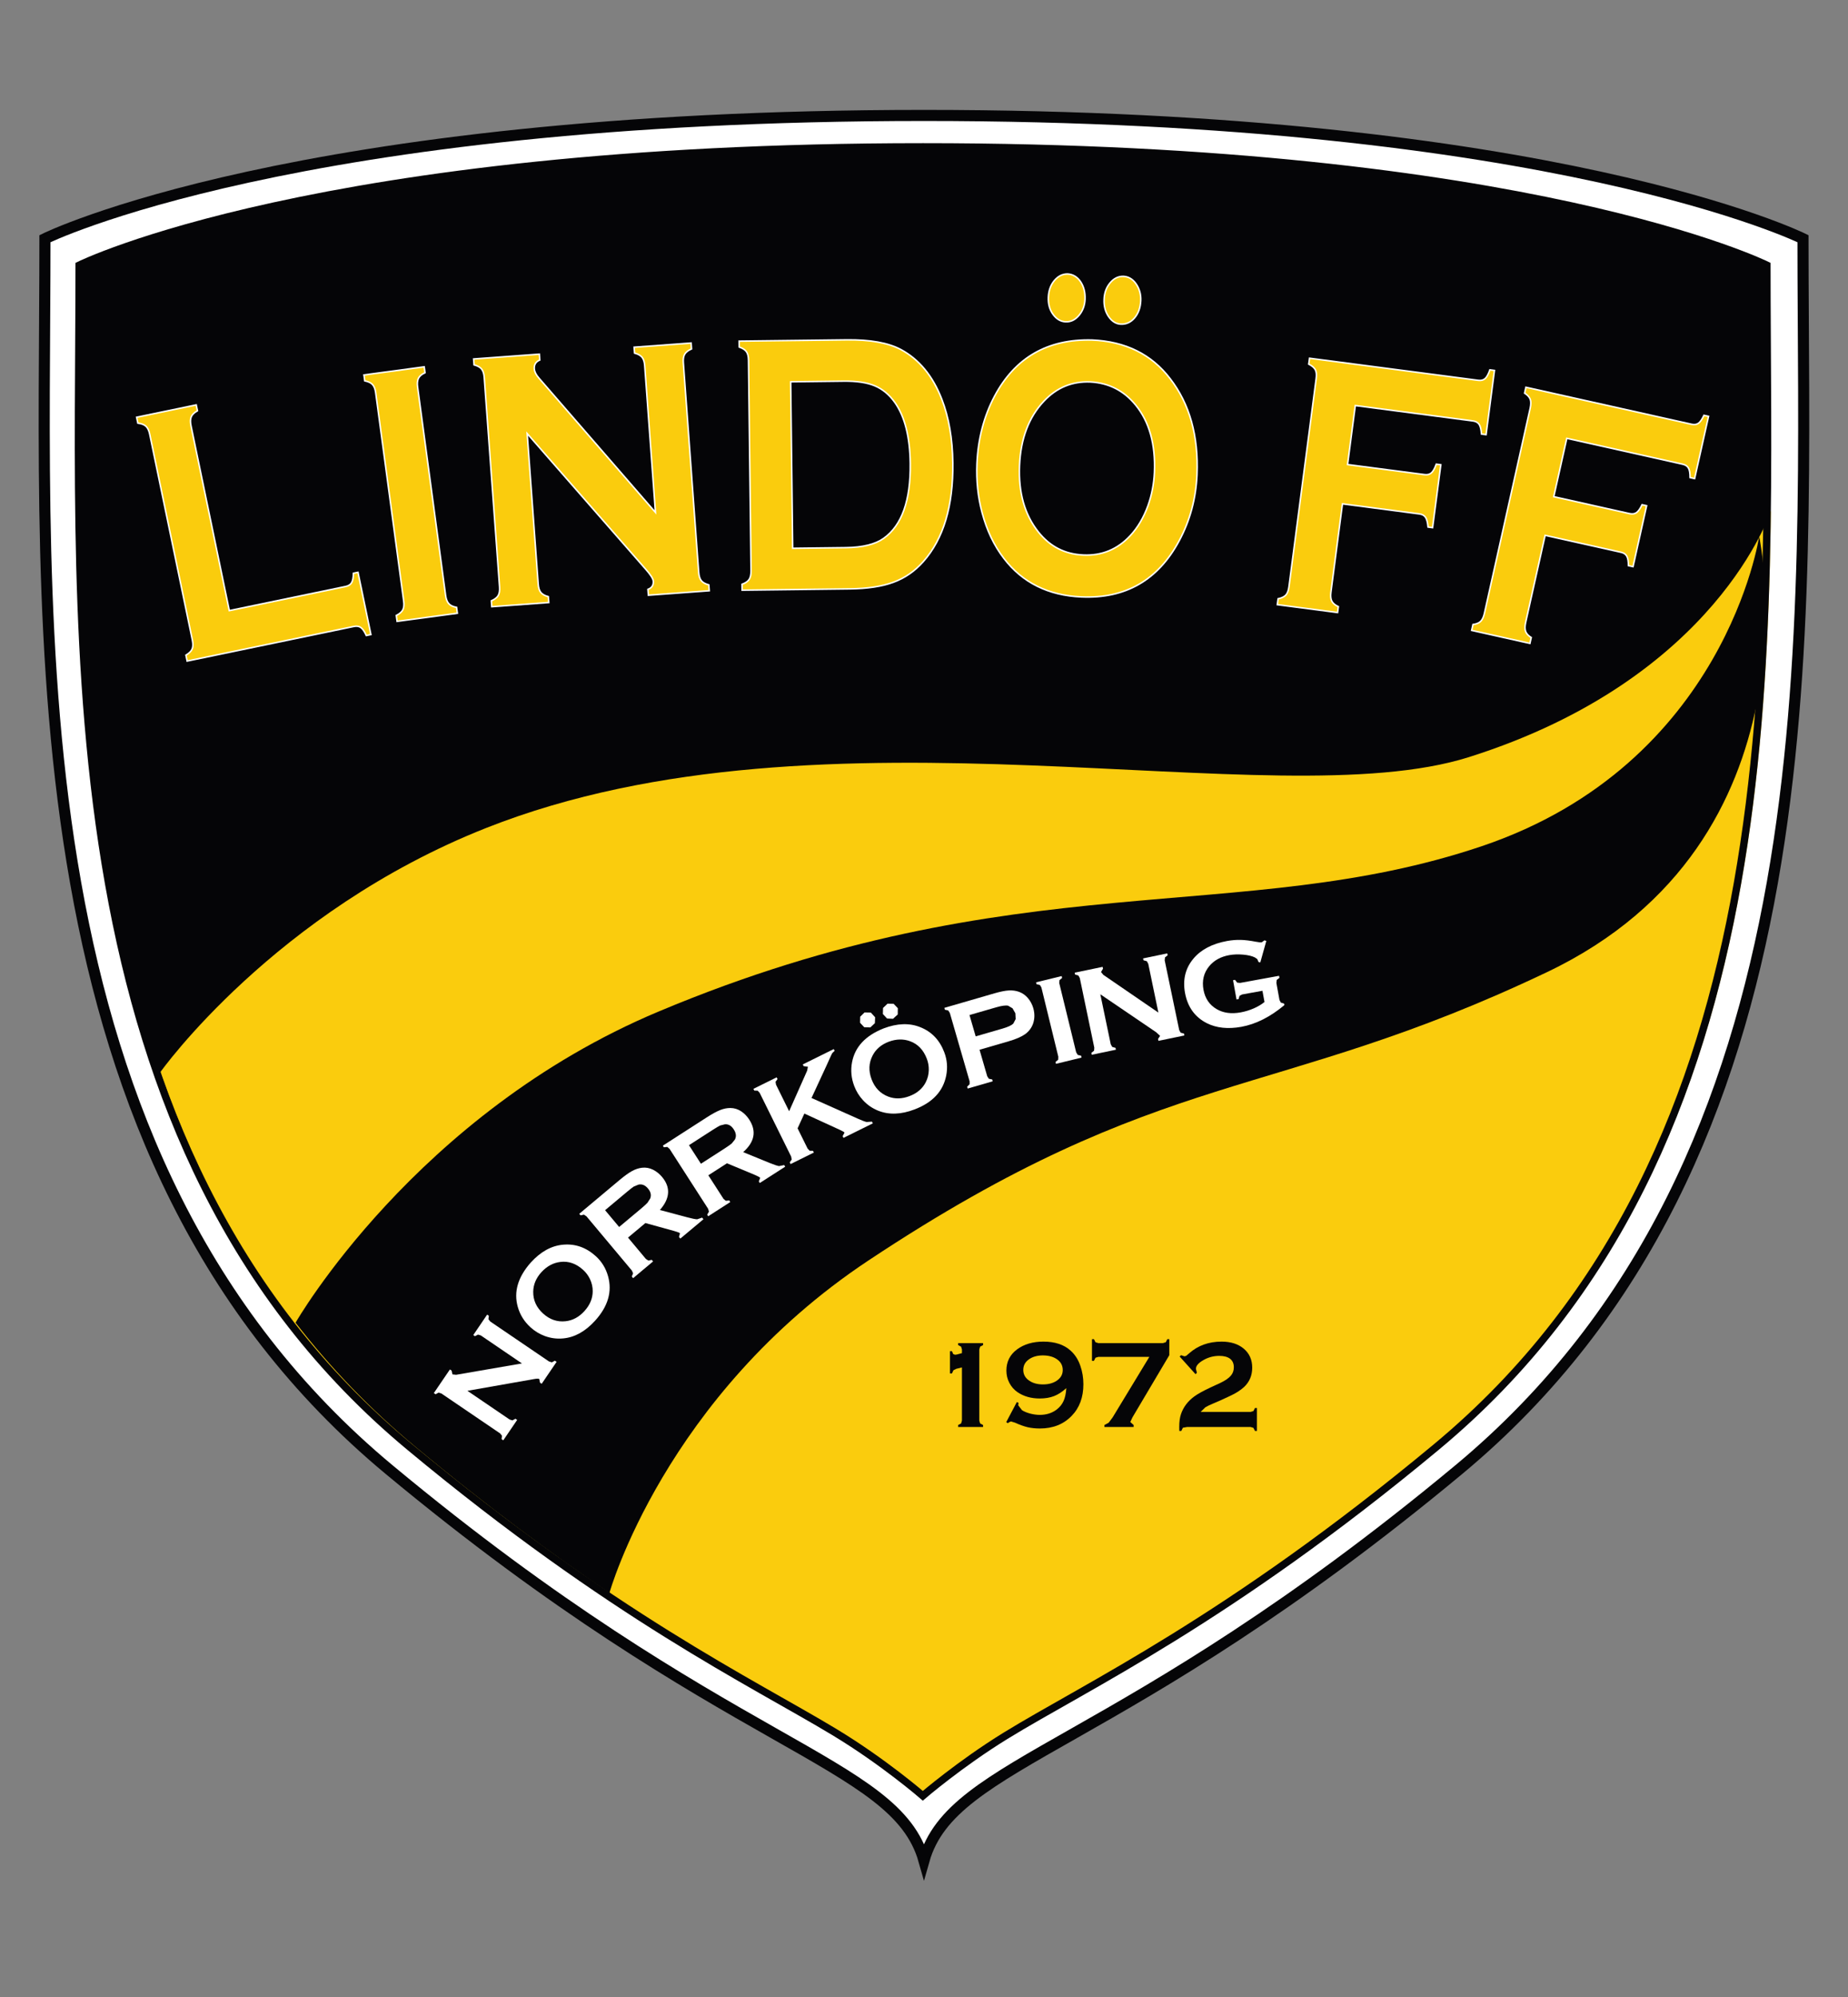 <?xml version="1.0" encoding="utf-8"?>
<!-- Generator: Adobe Illustrator 16.0.0, SVG Export Plug-In . SVG Version: 6.00 Build 0)  -->
<!DOCTYPE svg PUBLIC "-//W3C//DTD SVG 1.1//EN" "http://www.w3.org/Graphics/SVG/1.1/DTD/svg11.dtd">
<svg version="1.1" id="Layer_1" xmlns="http://www.w3.org/2000/svg" xmlns:xlink="http://www.w3.org/1999/xlink" x="0px" y="0px"
	 width="500px" height="540px" viewBox="0 0 500 540" enable-background="new 0 0 500 540" xml:space="preserve">
<rect x="0" y="0" width="500" height="540" fill="#808080" stroke="none"/>
<g>
	<g>
		<defs>
			<polyline id="SVGID_1_" points="9.838,29.09 9.838,510.895 490.144,510.895 490.144,29.09 			"/>
		</defs>
		<clipPath id="SVGID_2_">
			<use xlink:href="#SVGID_1_"  overflow="visible"/>
		</clipPath>
		<path clip-path="url(#SVGID_2_)" fill="#FFFFFF" d="M487.82,64.544c0,105.537,8.895,248.091-93.156,332.877
			c-91.711,76.211-136.918,78.28-144.672,105.665c-7.751-27.385-52.959-29.454-144.674-105.665
			C3.273,312.636,12.162,170.082,12.162,64.544c0,0,67.325-33.327,237.83-33.327C420.511,31.218,487.82,64.544,487.82,64.544"/>
		<path clip-path="url(#SVGID_2_)" fill="none" stroke="#050507" stroke-width="3" d="M487.82,64.544
			c0,105.537,8.895,248.091-93.156,332.877c-91.711,76.211-136.918,78.28-144.672,105.665
			c-7.751-27.385-52.959-29.454-144.674-105.665C3.273,312.636,12.162,170.082,12.162,64.544c0,0,67.325-33.327,237.83-33.327
			C420.511,31.218,487.82,64.544,487.82,64.544L487.82,64.544z"/>
	</g>
	<path fill="#050507" d="M478.344,71.708c0,101.313,8.538,238.167-89.434,319.561c-56.465,46.924-94.57,64.571-116.604,78.125
		c-12.323,7.586-22.343,16.2-22.343,16.2s-10.58-9.184-23.941-17.247c-22.271-13.431-59.86-31.347-114.888-77.078
		C13.169,309.874,21.701,173.021,21.701,71.708c0,0,64.636-31.995,228.321-31.995C413.712,39.712,478.344,71.708,478.344,71.708"/>
	<path fill="#FACC0D" d="M62.04,165.112l31.465-6.523c0.773-0.162,1.316-0.499,1.628-1.022c0.307-0.523,0.469-1.373,0.485-2.557
		l1.241-0.258l3.493,16.839l-1.242,0.257c-0.484-1.076-0.972-1.792-1.469-2.149c-0.488-0.354-1.123-0.454-1.901-0.296l-45.108,9.354
		l-0.327-1.597c0.861-0.515,1.422-1.065,1.677-1.653c0.254-0.588,0.276-1.385,0.073-2.381l-11.545-55.698
		c-0.204-0.995-0.543-1.716-1.012-2.154c-0.469-0.438-1.204-0.723-2.2-0.853l-0.331-1.596l16.127-3.342l0.332,1.596
		c-0.87,0.485-1.431,1.032-1.685,1.635c-0.25,0.608-0.273,1.407-0.065,2.404L62.04,165.112"/>
	<path fill="none" stroke="#FFFFFF" stroke-width="0.405" d="M62.04,165.112l31.465-6.523c0.773-0.162,1.316-0.499,1.623-1.022
		c0.312-0.523,0.474-1.373,0.49-2.557l1.241-0.258l3.493,16.839l-1.242,0.257c-0.484-1.076-0.972-1.792-1.469-2.149
		c-0.488-0.354-1.123-0.454-1.901-0.296l-45.108,9.354l-0.327-1.597c0.861-0.515,1.422-1.065,1.677-1.653
		c0.254-0.588,0.276-1.385,0.073-2.381l-11.545-55.698c-0.204-0.995-0.543-1.716-1.012-2.154c-0.469-0.438-1.204-0.723-2.2-0.853
		l-0.331-1.596l16.127-3.342l0.332,1.596c-0.87,0.485-1.431,1.032-1.685,1.635c-0.25,0.608-0.273,1.407-0.065,2.404L62.04,165.112
		L62.04,165.112z"/>
	<path fill="#FACC0D" d="M109.223,162.532l-7.582-56.375c-0.131-0.973-0.416-1.696-0.847-2.169
		c-0.429-0.473-1.133-0.807-2.107-1.007l-0.215-1.597l16.304-2.193l0.216,1.593c-0.892,0.419-1.486,0.923-1.773,1.508
		c-0.288,0.589-0.366,1.366-0.235,2.338l7.582,56.378c0.135,1.008,0.427,1.754,0.877,2.243c0.447,0.488,1.138,0.811,2.088,0.981
		l0.212,1.596l-16.306,2.192l-0.214-1.593c0.889-0.45,1.474-0.96,1.769-1.53C109.279,164.332,109.36,163.54,109.223,162.532"/>
	<path fill="none" stroke="#FFFFFF" stroke-width="0.405" d="M109.223,162.532l-7.582-56.375c-0.131-0.973-0.416-1.696-0.847-2.169
		c-0.429-0.473-1.133-0.807-2.107-1.007l-0.215-1.597l16.304-2.193l0.216,1.593c-0.892,0.419-1.486,0.923-1.773,1.508
		c-0.288,0.589-0.366,1.366-0.235,2.338l7.582,56.378c0.135,1.008,0.427,1.754,0.877,2.243c0.447,0.488,1.138,0.811,2.088,0.981
		l0.212,1.596l-16.306,2.192l-0.214-1.593c0.889-0.45,1.474-0.96,1.769-1.53C109.279,164.332,109.36,163.54,109.223,162.532
		L109.223,162.532z"/>
	<path fill="#FACC0D" d="M142.634,117.234l2.981,40.705c0.069,1.012,0.307,1.769,0.712,2.266c0.399,0.496,1.077,0.872,2.03,1.131
		l0.12,1.596l-15.419,1.126l-0.116-1.592c0.905-0.396,1.52-0.869,1.842-1.419c0.32-0.545,0.447-1.33,0.374-2.346l-4.154-56.69
		c-0.069-0.981-0.308-1.716-0.707-2.215c-0.4-0.496-1.083-0.874-2.031-1.136l-0.121-1.593l17.777-1.303l0.117,1.595
		c-1.07,0.443-1.557,1.235-1.478,2.377c0.058,0.785,0.477,1.624,1.266,2.52l31.509,36.296l-2.912-39.724
		c-0.069-0.981-0.307-1.716-0.707-2.215c-0.401-0.497-1.082-0.874-2.033-1.136l-0.119-1.592l15.42-1.13l0.115,1.595
		c-0.903,0.396-1.522,0.87-1.84,1.415c-0.325,0.551-0.451,1.313-0.378,2.296l4.153,56.691c0.074,1.011,0.312,1.769,0.712,2.265
		c0.399,0.5,1.077,0.877,2.03,1.135l0.12,1.592l-16.481,1.207l-0.116-1.592c1.051-0.373,1.536-1.115,1.454-2.227
		c-0.05-0.654-0.757-1.753-2.131-3.297L142.634,117.234"/>
	<path fill="none" stroke="#FFFFFF" stroke-width="0.405" d="M142.634,117.234l2.981,40.705c0.069,1.012,0.307,1.769,0.712,2.266
		c0.399,0.496,1.077,0.872,2.03,1.131l0.12,1.596l-15.419,1.126l-0.119-1.592c0.908-0.396,1.522-0.869,1.845-1.419
		c0.32-0.545,0.447-1.33,0.374-2.346l-4.15-56.69c-0.072-0.981-0.311-1.716-0.71-2.215c-0.4-0.496-1.083-0.874-2.036-1.136
		l-0.116-1.593l17.777-1.303l0.117,1.595c-1.07,0.443-1.557,1.235-1.478,2.377c0.058,0.785,0.477,1.624,1.266,2.52l31.509,36.296
		l-2.912-39.724c-0.069-0.981-0.307-1.716-0.707-2.215c-0.401-0.497-1.082-0.874-2.033-1.136l-0.119-1.592l15.42-1.13l0.115,1.595
		c-0.903,0.396-1.522,0.87-1.84,1.415c-0.325,0.551-0.451,1.313-0.378,2.296l4.153,56.691c0.074,1.011,0.312,1.769,0.712,2.265
		c0.399,0.5,1.077,0.877,2.03,1.135l0.12,1.592l-16.481,1.207l-0.116-1.592c1.051-0.373,1.536-1.115,1.454-2.227
		c-0.05-0.654-0.757-1.753-2.131-3.297L142.634,117.234L142.634,117.234z"/>
	<path fill="#FACC0D" d="M214.474,148.258l14.351-0.173c4.578-0.054,8.011-0.899,10.293-2.534c4.896-3.505,7.28-10.24,7.161-20.213
		c-0.088-7.211-1.484-12.723-4.188-16.531c-1.511-2.115-3.319-3.607-5.427-4.485c-2.113-0.877-4.905-1.296-8.386-1.254
		l-14.346,0.173L214.474,148.258L214.474,148.258z M203.202,154.362l-0.686-56.955c-0.011-1.019-0.204-1.788-0.569-2.311
		c-0.368-0.52-1.019-0.938-1.954-1.257l-0.019-1.596l29.093-0.35c6.369-0.078,11.274,0.804,14.711,2.639
		c4.927,2.667,8.601,7.134,11.025,13.383c1.915,4.913,2.918,10.677,2.996,17.286c0.143,11.612-2.521,20.492-7.978,26.646
		c-2.284,2.592-4.982,4.458-8.077,5.596c-3.097,1.143-7.055,1.743-11.871,1.796l-29.092,0.35l-0.02-1.596
		c0.927-0.339,1.57-0.773,1.923-1.304C203.04,156.159,203.212,155.382,203.202,154.362"/>
	<path fill="none" stroke="#FFFFFF" stroke-width="0.405" d="M214.474,148.258l14.351-0.173c4.578-0.054,8.008-0.899,10.289-2.534
		c4.901-3.505,7.285-10.24,7.166-20.213c-0.088-7.211-1.484-12.723-4.188-16.531c-1.511-2.115-3.319-3.607-5.427-4.485
		c-2.113-0.877-4.905-1.296-8.386-1.254l-14.346,0.173L214.474,148.258L214.474,148.258z M203.202,154.362l-0.686-56.955
		c-0.011-1.019-0.199-1.788-0.569-2.311c-0.368-0.52-1.019-0.938-1.954-1.257l-0.019-1.596l29.093-0.35
		c6.369-0.078,11.274,0.804,14.711,2.639c4.927,2.667,8.601,7.134,11.025,13.383c1.915,4.913,2.918,10.677,2.996,17.286
		c0.137,11.612-2.521,20.492-7.978,26.646c-2.289,2.592-4.982,4.458-8.077,5.596c-3.097,1.143-7.055,1.743-11.871,1.796
		l-29.088,0.35l-0.023-1.596c0.927-0.339,1.57-0.773,1.923-1.304C203.04,156.159,203.212,155.382,203.202,154.362L203.202,154.362z"
		/>
	<path fill="#FACC0D" d="M303.938,74.722c1.385,0.061,2.538,0.738,3.446,2.039c0.908,1.326,1.337,2.834,1.262,4.518
		c-0.078,1.885-0.631,3.438-1.646,4.651c-1.016,1.212-2.262,1.789-3.739,1.727c-1.306-0.057-2.415-0.742-3.321-2.053
		c-0.895-1.312-1.293-2.862-1.216-4.646c0.06-1.75,0.601-3.235,1.614-4.451C301.338,75.292,302.538,74.698,303.938,74.722
		L303.938,74.722z M288.801,74.08c1.429,0.058,2.615,0.737,3.521,2.034c0.908,1.331,1.323,2.943,1.246,4.823
		c-0.076,1.685-0.613,3.135-1.631,4.347c-1.029,1.219-2.229,1.795-3.614,1.735c-1.354-0.055-2.492-0.735-3.431-2.035
		c-0.908-1.262-1.324-2.803-1.247-4.62c0.077-1.784,0.615-3.276,1.601-4.476C286.246,74.69,287.416,74.087,288.801,74.08
		L288.801,74.08z M295.046,103.285c-4.953-0.212-9.139,1.523-12.601,5.188c-4.091,4.328-6.291,10.139-6.6,17.427
		c-0.31,7.29,1.385,13.271,5.094,17.932c3.137,3.95,7.182,6.034,12.185,6.242c4.984,0.219,9.2-1.512,12.63-5.181
		c2.049-2.185,3.646-4.893,4.832-8.134c1.03-2.881,1.615-5.886,1.752-9.005c0.325-7.611-1.367-13.688-5.076-18.223
		C304.092,105.646,300.029,103.564,295.046,103.285L295.046,103.285z M295.492,91.938c9.03,0.389,16.048,3.858,21.077,10.413
		c5.309,6.858,7.738,15.531,7.294,26.02c-0.277,6.427-1.877,12.369-4.801,17.823c-5.707,10.662-14.524,15.736-26.463,15.224
		c-8.954-0.385-15.953-3.85-20.97-10.4c-2.692-3.5-4.66-7.638-5.923-12.42c-1.123-4.22-1.579-8.619-1.385-13.211
		c0.291-6.716,1.878-12.809,4.769-18.266C274.646,96.685,283.433,91.622,295.492,91.938"/>
	<path fill="none" stroke="#FFFFFF" stroke-width="0.405" d="M303.938,74.722c1.385,0.061,2.538,0.738,3.446,2.039
		c0.908,1.326,1.337,2.834,1.262,4.518c-0.078,1.885-0.631,3.438-1.646,4.651c-1.016,1.212-2.262,1.789-3.739,1.727
		c-1.306-0.057-2.415-0.742-3.321-2.053c-0.895-1.312-1.293-2.862-1.216-4.646c0.06-1.75,0.601-3.235,1.614-4.451
		C301.338,75.292,302.538,74.698,303.938,74.722L303.938,74.722z M288.801,74.08c1.429,0.058,2.615,0.737,3.521,2.034
		c0.908,1.331,1.323,2.943,1.246,4.823c-0.076,1.685-0.613,3.135-1.631,4.347c-1.029,1.219-2.229,1.795-3.614,1.735
		c-1.354-0.055-2.492-0.735-3.431-2.035c-0.908-1.262-1.324-2.803-1.247-4.62c0.077-1.784,0.615-3.276,1.601-4.476
		C286.246,74.69,287.416,74.087,288.801,74.08L288.801,74.08z M295.046,103.285c-4.953-0.212-9.139,1.523-12.601,5.188
		c-4.091,4.328-6.291,10.139-6.6,17.427c-0.31,7.29,1.385,13.271,5.094,17.932c3.137,3.95,7.182,6.034,12.185,6.242
		c4.984,0.219,9.2-1.512,12.63-5.181c2.049-2.185,3.646-4.893,4.832-8.134c1.03-2.881,1.615-5.886,1.752-9.005
		c0.325-7.611-1.367-13.688-5.076-18.223C304.092,105.646,300.029,103.564,295.046,103.285L295.046,103.285z M295.492,91.938
		c9.03,0.389,16.048,3.858,21.077,10.413c5.309,6.858,7.738,15.531,7.294,26.02c-0.277,6.427-1.877,12.369-4.801,17.823
		c-5.707,10.662-14.524,15.736-26.463,15.224c-8.954-0.385-15.953-3.85-20.97-10.4c-2.692-3.5-4.66-7.638-5.923-12.42
		c-1.123-4.22-1.579-8.619-1.385-13.211c0.291-6.716,1.878-12.809,4.769-18.266C274.646,96.685,283.433,91.622,295.492,91.938
		L295.492,91.938z"/>
	<path fill="#FACC0D" d="M363.217,136.247l-3.123,23.924c-0.139,1.007-0.047,1.798,0.246,2.384c0.31,0.581,0.893,1.077,1.771,1.489
		l-0.218,1.592l-16.307-2.131l0.215-1.593c0.97-0.203,1.66-0.542,2.106-1.015c0.418-0.474,0.708-1.216,0.833-2.224l7.368-56.324
		c0.139-1.008,0.061-1.797-0.23-2.366c-0.308-0.565-0.893-1.073-1.785-1.52l0.216-1.596l45.661,5.974
		c0.756,0.099,1.369-0.059,1.833-0.462c0.461-0.403,0.893-1.196,1.308-2.376l1.231,0.165l-2.265,17.37l-1.244-0.166
		c-0.092-1.247-0.31-2.123-0.646-2.635c-0.338-0.503-0.893-0.808-1.646-0.907l-31.849-4.167l-2.091,15.952l20.833,2.718
		c0.768,0.104,1.383-0.057,1.86-0.476c0.462-0.422,0.893-1.203,1.308-2.35l1.231,0.162l-2.231,17.016l-1.231-0.165
		c-0.107-1.213-0.322-2.082-0.661-2.607c-0.339-0.528-0.893-0.84-1.678-0.942L363.217,136.247"/>
	<path fill="none" stroke="#FFFFFF" stroke-width="0.405" d="M363.217,136.247l-3.123,23.924c-0.139,1.007-0.047,1.798,0.246,2.384
		c0.31,0.581,0.893,1.077,1.771,1.489l-0.218,1.592l-16.307-2.131l0.215-1.593c0.97-0.203,1.66-0.542,2.106-1.015
		c0.418-0.474,0.708-1.216,0.833-2.224l7.368-56.324c0.139-1.008,0.061-1.797-0.23-2.366c-0.308-0.565-0.893-1.073-1.785-1.52
		l0.216-1.596l45.661,5.974c0.756,0.099,1.369-0.059,1.833-0.462c0.461-0.403,0.893-1.196,1.308-2.376l1.231,0.165l-2.265,17.37
		l-1.244-0.166c-0.092-1.247-0.31-2.123-0.646-2.635c-0.354-0.503-0.893-0.808-1.646-0.907l-31.849-4.167l-2.091,15.952
		l20.833,2.718c0.768,0.104,1.383-0.057,1.86-0.476c0.462-0.422,0.893-1.203,1.308-2.35l1.231,0.162l-2.231,17.016l-1.231-0.165
		c-0.107-1.213-0.322-2.082-0.661-2.607c-0.339-0.528-0.893-0.84-1.678-0.942L363.217,136.247L363.217,136.247z"/>
	<path fill="#FACC0D" d="M418.049,144.762l-5.276,23.612c-0.215,0.992-0.215,1.789,0.016,2.396c0.229,0.604,0.737,1.146,1.508,1.623
		l-0.355,1.592l-15.769-3.522l0.354-1.593c0.939-0.127,1.632-0.412,2.078-0.85c0.444-0.435,0.784-1.15,1.014-2.146l12.402-55.541
		c0.213-0.992,0.213-1.784,0-2.373c-0.231-0.588-0.739-1.14-1.523-1.654l0.352-1.593l44.818,10.004
		c0.754,0.17,1.37,0.078,1.862-0.265c0.492-0.347,0.984-1.062,1.49-2.15l1.247,0.277l-3.769,16.835l-1.23-0.277
		c0-1.2-0.139-2.062-0.446-2.581c-0.293-0.515-0.815-0.862-1.555-1.027l-31.354-7l-3.524,15.773l20.508,4.578
		c0.754,0.172,1.385,0.08,1.893-0.281c0.493-0.357,0.985-1.07,1.493-2.124l1.23,0.276l-3.678,16.481l-1.246-0.276
		c0-1.169-0.139-2.023-0.444-2.559c-0.294-0.534-0.815-0.892-1.587-1.061L418.049,144.762"/>
	<path fill="none" stroke="#FFFFFF" stroke-width="0.405" d="M418.049,144.762l-5.276,23.612c-0.215,0.992-0.215,1.789,0.016,2.396
		c0.229,0.604,0.737,1.146,1.508,1.623l-0.355,1.592l-15.769-3.522l0.354-1.593c0.939-0.127,1.632-0.412,2.078-0.85
		c0.444-0.435,0.784-1.15,1.014-2.146l12.402-55.541c0.213-0.992,0.213-1.784,0-2.373c-0.231-0.588-0.739-1.14-1.523-1.654
		l0.352-1.593l44.818,10.004c0.754,0.17,1.37,0.078,1.862-0.265c0.492-0.347,0.984-1.062,1.49-2.15l1.247,0.277l-3.769,16.835
		l-1.23-0.277c0-1.2-0.139-2.062-0.446-2.581c-0.293-0.515-0.815-0.858-1.555-1.027l-31.354-7l-3.524,15.773l20.508,4.578
		c0.754,0.172,1.385,0.08,1.893-0.281c0.493-0.357,0.985-1.07,1.493-2.124l1.23,0.276l-3.678,16.481l-1.246-0.276
		c0-1.169-0.139-2.023-0.444-2.559c-0.294-0.534-0.815-0.892-1.587-1.061L418.049,144.762L418.049,144.762z"/>
	<g>
		<defs>
			<polyline id="SVGID_3_" points="9.838,29.09 9.838,510.895 490.144,510.895 490.144,29.09 			"/>
		</defs>
		<clipPath id="SVGID_4_">
			<use xlink:href="#SVGID_3_"  overflow="visible"/>
		</clipPath>
		<path clip-path="url(#SVGID_4_)" fill="#FACC0D" d="M479.128,138.092c-1.092,88.991-11.738,188.559-89.512,253.176
			c-56.461,46.932-94.57,64.571-116.602,78.125c-12.325,7.586-22.342,16.2-22.342,16.2s-10.577-9.184-23.94-17.247
			c-22.273-13.431-59.859-31.347-114.89-77.078c-34.117-28.34-55.31-63.408-68.452-101.364c0,0,30.763-43.342,88.183-66.029
			c92.075-36.375,212.612-2.331,265.845-19.142C464.758,183.467,479.128,138.092,479.128,138.092"/>
		<path clip-path="url(#SVGID_4_)" fill="#050507" d="M164.893,430.73c-15.315-10.308-32.771-23.1-52.451-39.462
			c-12.475-10.362-23.221-21.623-32.476-33.602c0,0,32.356-56.524,98.284-84.166c96.918-40.64,157.38-22.687,222.597-44.664
			c66.096-22.269,75.126-83.829,75.126-83.829s17.155,82.363-57.401,117.858c-74.432,35.446-103.495,24.814-183.609,77.979
			C179.75,377.491,164.893,430.73,164.893,430.73"/>
		<path clip-path="url(#SVGID_4_)" fill="none" stroke="#050507" stroke-width="2" d="M478.051,71.708
			c0,101.313,8.538,238.167-89.419,319.561c-56.477,46.924-94.57,64.571-116.617,78.125c-12.313,7.586-22.335,16.2-22.335,16.2
			s-10.577-9.184-23.938-17.247c-22.27-13.431-59.864-31.347-114.893-77.078c-97.96-81.395-89.429-218.248-89.429-319.561
			c0,0,64.633-31.995,228.319-31.995C413.433,39.712,478.051,71.708,478.051,71.708L478.051,71.708z"/>
	</g>
	<path fill="#FFFFFF" d="M126.466,376.083l11.4,7.754l0.776,0.247l0.82-0.446l0.461,0.315l-3.754,5.523l-0.461-0.315l0.111-0.931
		l-0.516-0.632l-15.877-10.791l-0.762-0.238l-0.823,0.444l-0.46-0.314l4.35-6.393l0.458,0.316l0.23,1.022l0.99,0.107l17.812-3.069
		l-11.125-7.569l-0.765-0.231l-0.823,0.439l-0.458-0.309l3.753-5.53l0.461,0.315l-0.112,0.93l0.501,0.624l15.876,10.792l0.778,0.247
		l0.823-0.446l0.462,0.314l-4.03,5.924l-0.462-0.308l-0.196-0.984c-0.185-0.124-0.657-0.116-1.418,0.021L126.466,376.083"/>
	<path fill="#FFFFFF" d="M146.496,343.99c-1.458,1.601-2.2,3.369-2.227,5.301c-0.034,2.277,0.853,4.238,2.661,5.886
		c1.808,1.645,3.847,2.346,6.113,2.091c1.915-0.215,3.611-1.123,5.084-2.746c1.474-1.624,2.221-3.392,2.239-5.315
		c0.016-1.138-0.23-2.254-0.738-3.33c-0.458-0.954-1.073-1.785-1.846-2.485c-1.89-1.716-3.955-2.439-6.189-2.154
		C149.684,341.468,147.984,342.383,146.496,343.99L146.496,343.99z M143.615,341.391c2.666-2.931,5.565-4.532,8.705-4.816
		c3.304-0.308,6.264,0.731,8.888,3.108c1.6,1.462,2.703,3.254,3.304,5.393c1.173,4.177,0,8.192-3.523,12.069
		c-2.642,2.907-5.534,4.5-8.673,4.776c-1.681,0.154-3.328-0.068-4.935-0.661c-1.422-0.53-2.708-1.316-3.854-2.354
		c-1.676-1.531-2.819-3.354-3.426-5.485C138.938,349.352,140.111,345.344,143.615,341.391"/>
	<path fill="#FFFFFF" d="M167.516,331.782l5.904-4.939c0.869-0.729,1.461-1.27,1.776-1.622l0.724-1.14
		c0.362-0.891,0.161-1.791-0.596-2.699c-0.762-0.9-1.607-1.254-2.549-1.062l-1.25,0.5c-0.385,0.246-1.023,0.739-1.913,1.485
		l-5.896,4.938L167.516,331.782L167.516,331.782z M169.92,334.652l4.834,5.776l0.681,0.438l0.903-0.199l0.359,0.431l-5.401,4.523
		l-0.362-0.432l0.358-0.859l-0.311-0.739l-12.309-14.693l-0.682-0.454l-0.906,0.2l-0.362-0.423l10.9-9.131
		c1.328-1.116,2.443-1.915,3.352-2.415c0.902-0.5,1.808-0.801,2.708-0.908c1.039-0.123,2.042,0.054,3.003,0.53
		c0.927,0.47,1.739,1.115,2.435,1.946c2.37,2.831,2.177,5.816-0.582,8.947l7.41,1.976c1.3,0.347,2.188,0.524,2.668,0.539
		l1.351-0.454l0.36,0.439l-6.256,5.23l-0.362-0.432l0.265-0.999c-0.13-0.153-0.639-0.354-1.526-0.608l-7.831-2.161L169.92,334.652"
		/>
	<path fill="#FFFFFF" d="M189.644,314.682l6.388-4.107c0.942-0.607,1.589-1.069,1.944-1.369l0.845-1.046
		c0.458-0.832,0.357-1.754-0.284-2.747c-0.644-1.007-1.439-1.47-2.39-1.4l-1.292,0.323c-0.408,0.193-1.091,0.601-2.053,1.216
		l-6.39,4.115L189.644,314.682L189.644,314.682z M191.651,317.805l4.104,6.378l0.627,0.522l0.927-0.093l0.272,0.433l-5.964,3.837
		l-0.273-0.431l0.469-0.815l-0.22-0.769l-10.425-16.192l-0.62-0.54l-0.939,0.094l-0.273-0.432l11.905-7.662
		c1.454-0.931,2.658-1.591,3.614-1.968c0.958-0.377,1.89-0.563,2.792-0.555c1.043,0.016,2.013,0.315,2.907,0.907
		c0.862,0.586,1.585,1.332,2.17,2.239c2.004,3.108,1.454,6.038-1.65,8.785l7.111,2.907c1.253,0.508,2.115,0.792,2.592,0.869
		l1.396-0.277l0.274,0.431l-6.874,4.417l-0.273-0.425l0.385-0.96c-0.107-0.169-0.592-0.438-1.442-0.8l-7.548-3.147L191.651,317.805"
		/>
	<path fill="#FFFFFF" d="M217.632,301.113l-1.834,3.992l2.7,5.453l0.562,0.608l0.908,0.021l0.23,0.47l-6.295,3.116l-0.231-0.47
		l0.535-0.747l-0.143-0.807l-8.524-17.239l-0.546-0.584l-0.918-0.03l-0.231-0.463l6.296-3.114l0.23,0.462l-0.538,0.745l0.139,0.794
		l3.542,7.161l4.874-10.971l0.206-1.053l-1.162-0.17l-0.23-0.462l8.381-4.146l0.235,0.471l-0.626,0.606
		c-0.104,0.162-0.371,0.708-0.792,1.654l-0.678,1.516l-4.154,8.977l12.493,5.578c1.153,0.515,1.954,0.822,2.404,0.915l1.453-0.101
		l0.239,0.469l-7.94,3.924l-0.227-0.461l0.508-0.962c-0.069-0.14-0.488-0.386-1.261-0.746L217.632,301.113"/>
	<path fill="#FFFFFF" d="M240.125,271.408l1.672,0.037l1.123,1.178l-0.026,1.696l-1.274,1.169l-1.618-0.077l-1.13-1.214l0.045-1.636
		L240.125,271.408L240.125,271.408z M240.457,281.688c-2.016,0.769-3.469,2-4.358,3.717c-1.051,2.014-1.142,4.176-0.273,6.469
		c0.873,2.291,2.377,3.846,4.508,4.653c1.799,0.685,3.718,0.639,5.753-0.139c2.039-0.769,3.493-2.016,4.374-3.716
		c0.522-1.015,0.805-2.123,0.834-3.315c0.02-1.062-0.153-2.084-0.53-3.061c-0.913-2.399-2.424-3.979-4.539-4.747
		C244.422,280.89,242.5,280.934,240.457,281.688L240.457,281.688z M233.914,273.769l1.701,0.032l1.162,1.272l-0.066,1.6
		l-1.223,1.146l-1.655-0.047l-1.133-1.207l0.03-1.639L233.914,273.769L233.914,273.769z M239.072,278.089
		c3.688-1.399,6.989-1.509,9.908-0.338c3.081,1.214,5.25,3.477,6.508,6.792c0.77,2.022,0.942,4.122,0.52,6.301
		c-0.835,4.245-3.689,7.299-8.567,9.153c-3.654,1.392-6.944,1.501-9.862,0.33c-1.564-0.63-2.925-1.568-4.091-2.83
		c-1.027-1.115-1.82-2.392-2.369-3.84c-0.808-2.123-1-4.269-0.585-6.438C231.33,283.074,234.175,280.027,239.072,278.089"/>
	<path fill="#FFFFFF" d="M263.984,280.243l7.261-2.108c1.462-0.423,2.432-0.87,2.924-1.354l0.631-1.223l-0.079-1.562l-0.766-1.342
		l-1.187-0.704c-0.662-0.143-1.724-0.004-3.186,0.419l-7.276,2.104L263.984,280.243L263.984,280.243z M265.028,283.858l2.079,7.17
		l0.438,0.676l0.899,0.177l0.141,0.509l-6.767,1.96l-0.143-0.507l0.662-0.646l0.008-0.792l-5.354-18.493l-0.44-0.688l-0.902-0.189
		l-0.146-0.503l13.587-3.939c1.603-0.458,2.878-0.715,3.878-0.772c0.986-0.054,1.923,0.076,2.785,0.393
		c0.893,0.333,1.677,0.88,2.337,1.646c0.694,0.801,1.171,1.715,1.479,2.739c0.413,1.474,0.399,2.876-0.063,4.216
		c-0.415,1.146-1.125,2.084-2.123,2.815c-1.018,0.723-2.523,1.376-4.523,1.953L265.028,283.858"/>
	<polyline fill="#FFFFFF" points="286.339,285.735 281.769,267.038 281.37,266.35 280.445,266.131 280.324,265.627 287.246,263.935 
		287.369,264.438 286.646,265.05 286.6,265.858 291.17,284.55 291.6,285.257 292.507,285.475 292.63,285.982 285.708,287.665 
		285.585,287.166 286.308,286.551 286.339,285.735 	"/>
	<polyline fill="#FFFFFF" points="297.708,268.858 300.524,282.381 300.924,283.097 301.816,283.351 301.924,283.851 
		295.385,285.213 295.276,284.712 296.016,284.118 296.077,283.304 292.155,264.473 291.769,263.773 290.876,263.52 
		290.771,263.019 298.323,261.446 298.432,261.942 297.893,262.838 298.523,263.607 313.417,273.812 310.676,260.619 
		310.293,259.916 309.386,259.662 309.277,259.162 315.815,257.8 315.923,258.3 315.2,258.896 315.123,259.691 319.047,278.52 
		319.432,279.242 320.34,279.488 320.447,279.997 313.431,281.45 313.322,280.95 313.877,280.104 312.832,279.135 297.708,268.858 	
		"/>
	<path fill="#FFFFFF" d="M341.57,267.912l-5.491,0.996l-0.708,0.365l-0.262,0.893l-0.554,0.096l-0.938-5.204l0.536-0.1l0.569,0.747
		l0.803,0.081l10.536-1.923l0.11,0.546l-0.741,0.573l-0.09,0.812l0.831,4.582l0.369,0.727l0.893,0.276l0.076,0.407
		c-3.801,3.182-7.678,5.144-11.661,5.874c-3.602,0.646-6.694,0.323-9.293-0.969c-3.262-1.647-5.231-4.381-5.941-8.224
		c-0.645-3.577,0.11-6.661,2.279-9.242c2.045-2.451,5.092-4.039,9.093-4.77c1.274-0.23,2.506-0.331,3.678-0.301
		c1.169,0.028,2.521,0.193,4.06,0.488c0.801,0.158,1.354,0.213,1.662,0.155l0.738-0.524l0.493,0.166l-1.632,5.82l-0.508-0.159
		l-0.292-0.746l-0.692-0.469c-0.754-0.377-1.815-0.627-3.152-0.746c-1.354-0.119-2.601-0.072-3.755,0.135
		c-2.323,0.423-4.139,1.431-5.447,3.019c-1.462,1.796-1.968,3.913-1.523,6.344c0.431,2.35,1.616,4.1,3.57,5.238
		c1.785,1.05,3.954,1.346,6.479,0.885c1.23-0.224,2.413-0.588,3.567-1.089c1.139-0.5,2.108-1.077,2.893-1.727L341.57,267.912"/>
	<polyline fill="#050507" points="257.029,371.385 257.029,365.36 257.562,365.36 257.902,366.152 258.406,366.329 258.864,366.268 
		260.264,365.898 260.264,364.914 260.041,364.152 259.245,363.714 259.245,363.183 265.984,363.183 265.984,363.714 
		265.183,364.146 264.961,364.914 264.961,384.121 265.183,384.906 265.984,385.338 265.984,385.869 259.245,385.869 
		259.245,385.338 260.041,384.906 260.264,384.121 260.264,369.761 258.733,370.137 257.96,370.522 257.562,371.385 
		257.029,371.385 	"/>
	<path fill="#050507" d="M282.186,366.508c-1.646,0-3,0.413-4.033,1.245c-0.859,0.684-1.291,1.576-1.291,2.685
		c0,1.083,0.432,1.977,1.291,2.668c1.033,0.832,2.369,1.248,4.033,1.248c1.676,0,3.029-0.416,4.061-1.248
		c0.861-0.691,1.293-1.577,1.293-2.638c0-1.115-0.432-2.022-1.293-2.715C285.23,366.938,283.892,366.521,282.186,366.508
		L282.186,366.508z M272.245,384.554l2.876-5.433l0.463,0.231L275.492,380l1.029,1.33c0.569,0.361,1.31,0.669,2.2,0.908
		c0.908,0.23,1.771,0.354,2.587,0.354c1.799,0,3.337-0.485,4.599-1.447c0.831-0.646,1.447-1.406,1.847-2.291
		c0.414-0.893,0.66-2.055,0.752-3.501c-1.09,1-2.183,1.716-3.306,2.154c-1.124,0.438-2.416,0.654-3.878,0.654
		c-2.337,0-4.338-0.569-6.015-1.708c-0.954-0.654-1.692-1.502-2.229-2.546c-0.525-1-0.787-2.101-0.787-3.301
		c0-2.392,0.97-4.301,2.894-5.731c1.891-1.393,4.261-2.092,7.138-2.092c3.124,0,5.57,0.816,7.338,2.431
		c1.187,1.062,2.064,2.424,2.632,4.085c0.556,1.6,0.832,3.262,0.832,5.008c0,3.531-1.063,6.392-3.187,8.569
		c-2.199,2.261-5.061,3.394-8.567,3.394c-1.232,0-2.341-0.116-3.311-0.34c-0.984-0.23-2.137-0.638-3.46-1.238l-1.062-0.323
		l-0.539,0.224l-0.308,0.246L272.245,384.554"/>
	<polyline fill="#050507" points="310.971,366.906 297.17,366.906 296.4,367.138 295.984,367.969 295.446,367.969 295.446,362.121 
		295.984,362.121 296.4,362.953 297.17,363.183 314.647,363.183 315.415,362.953 315.831,362.121 316.369,362.121 316.369,366.453 
		306.4,383.261 305.815,384.522 306.724,385.338 306.724,385.869 298.816,385.869 298.816,385.338 299.97,384.707 301.045,383.261 
		310.971,366.906 	"/>
	<path fill="#050507" d="M324.848,381.792h13.522l0.756-0.231l0.429-0.831h0.523v6.208h-0.523l-0.429-0.838l-0.756-0.23h-17.2
		l-1.125,0.199l-0.429,0.869h-0.538l-0.016-1.068c0-1.417,0.153-2.585,0.477-3.508c0.631-1.863,1.814-3.438,3.568-4.738
		c0.895-0.663,2.354-1.479,4.386-2.433l2.754-1.276c1.262-0.607,2.185-1.238,2.739-1.886c0.569-0.644,0.844-1.414,0.844-2.3
		c0-1.007-0.336-1.768-0.998-2.299c-0.677-0.523-1.662-0.793-2.938-0.793c-1.57,0-3.03,0.398-4.37,1.186
		c-1.309,0.754-1.954,1.53-1.954,2.33l0.263,1.055l-0.369,0.375l-4.293-4.769l0.385-0.36l0.908,0.3l0.461-0.116l0.785-0.669
		c2.383-2.122,5.307-3.185,8.8-3.185c2.506,0,4.507,0.638,5.999,1.899c1.525,1.285,2.293,3.001,2.293,5.139
		c0,2.107-0.738,3.848-2.186,5.216c-0.969,0.9-2.26,1.724-3.875,2.463l-2.493,1.153c-0.262,0.13-0.847,0.385-1.77,0.761
		c-1.123,0.469-1.908,0.846-2.37,1.139L324.848,381.792"/>
</g>
</svg>
